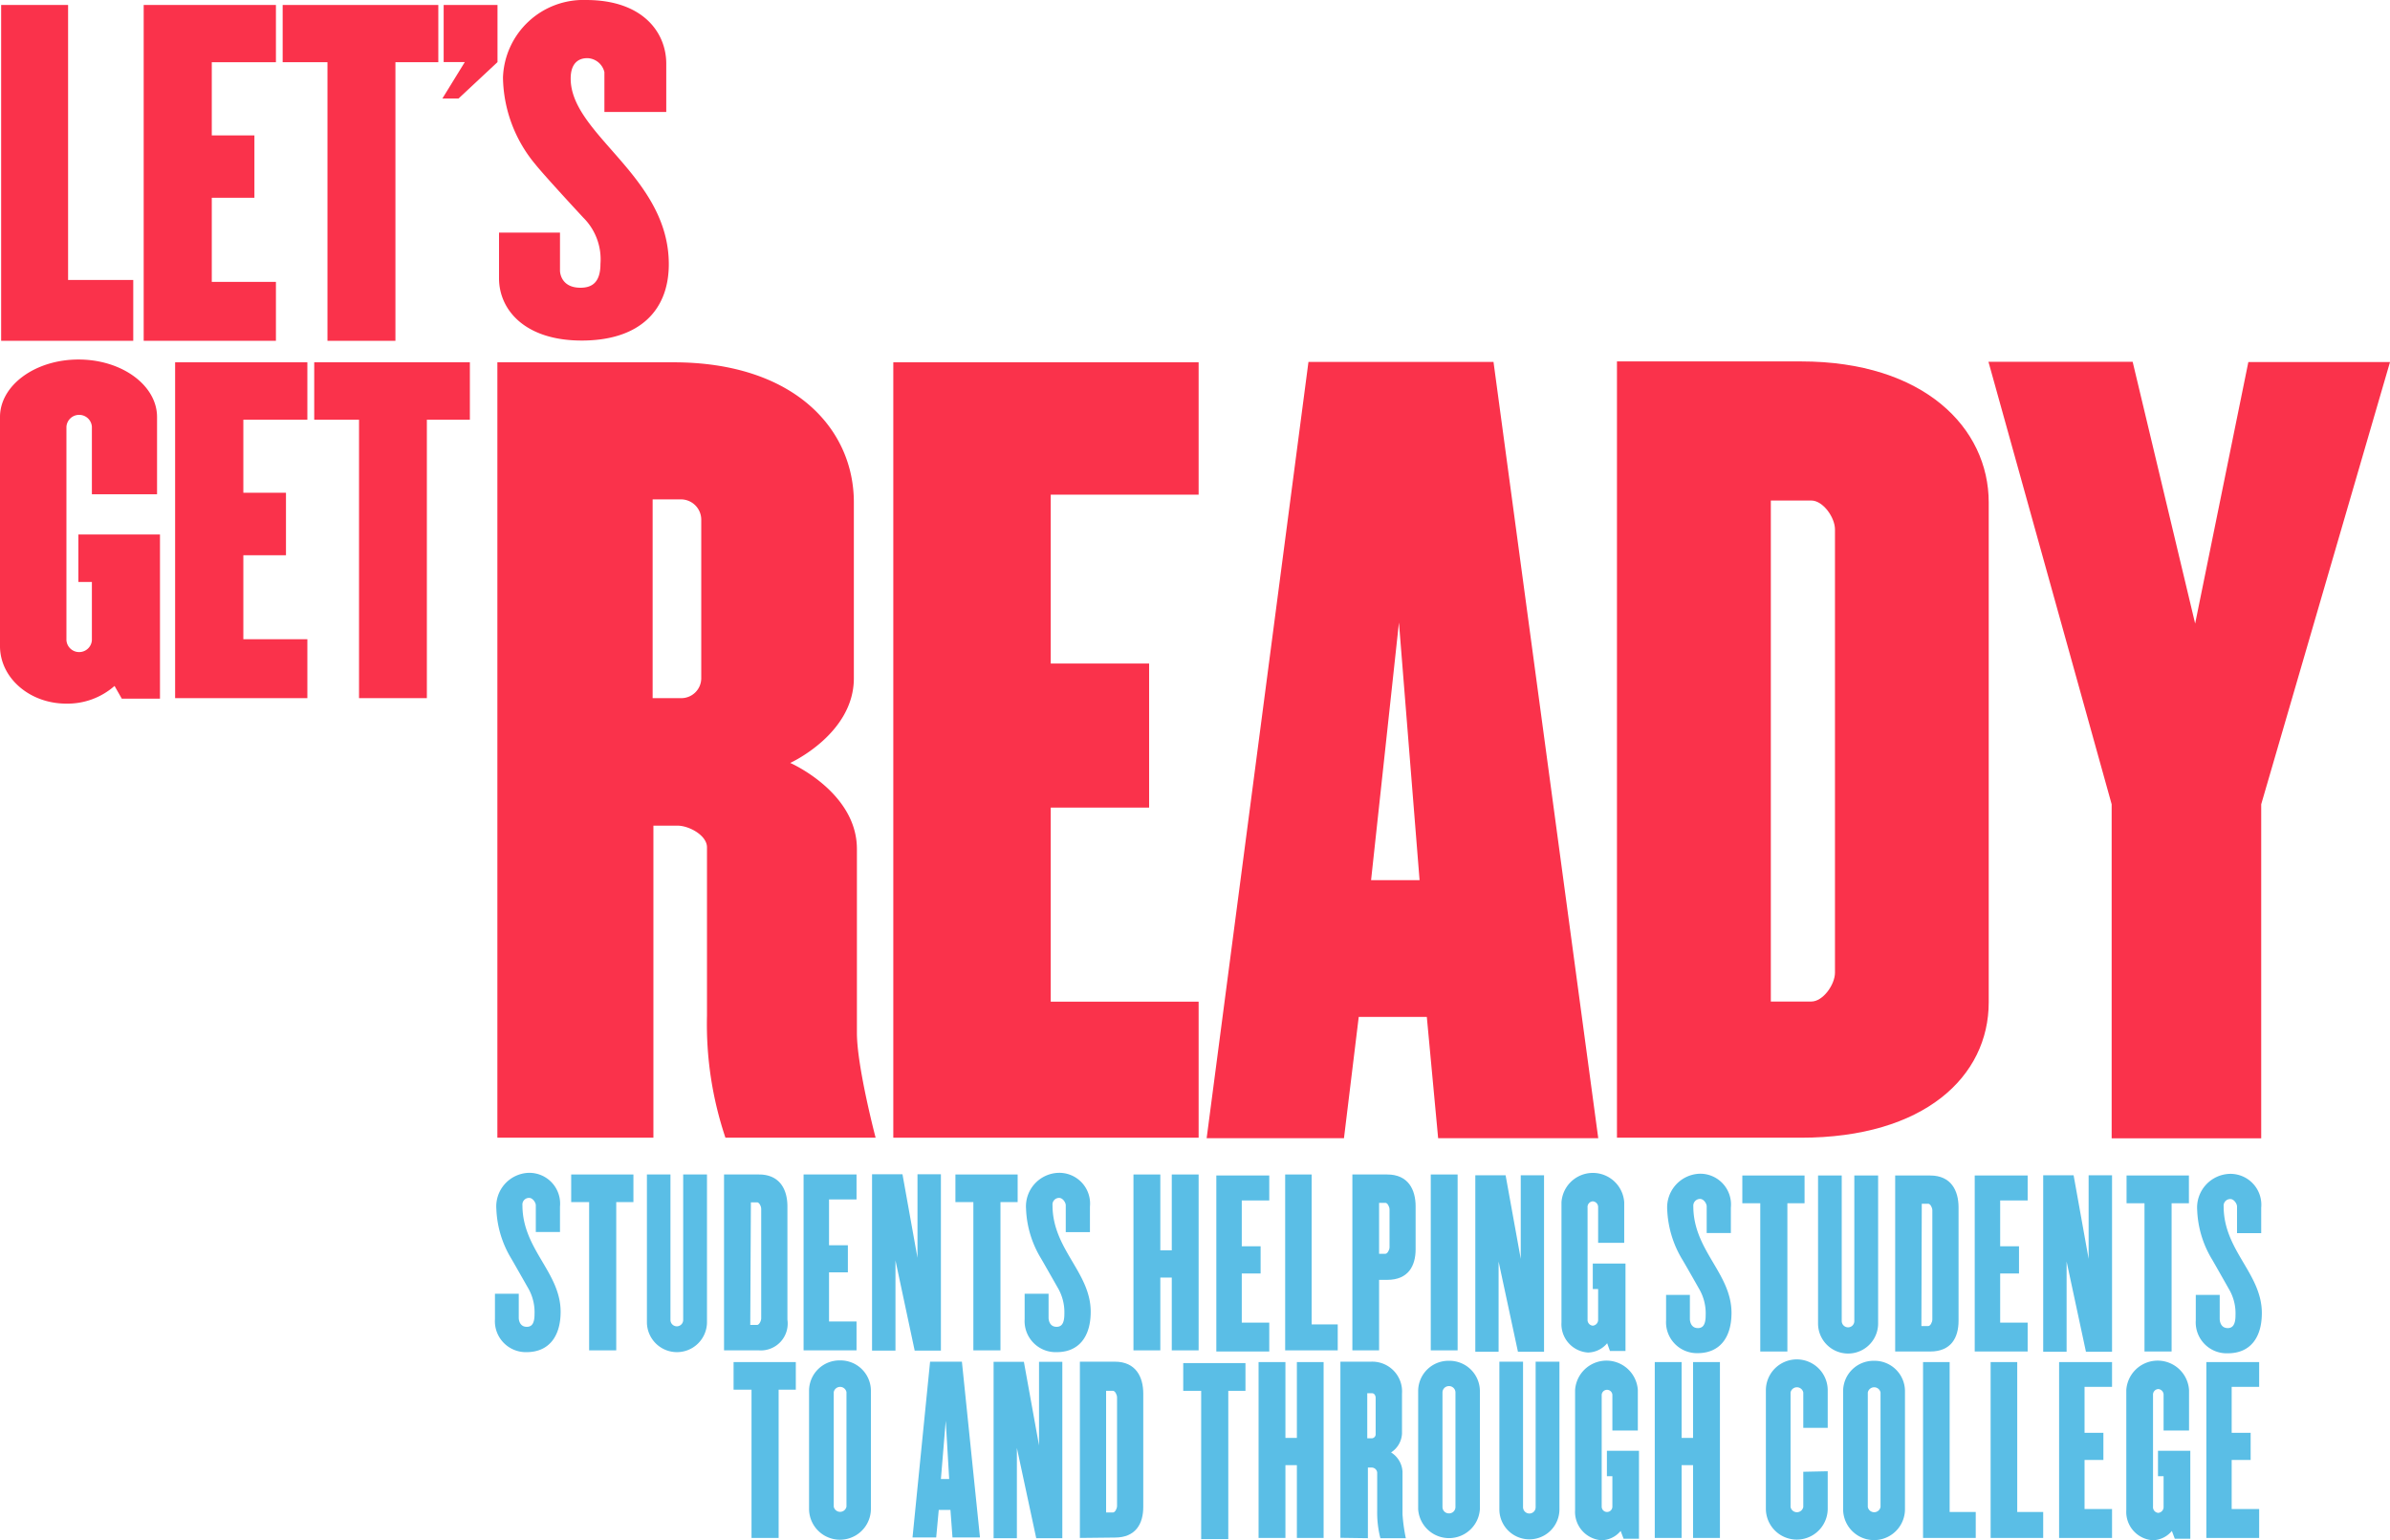 <?xml version="1.0" encoding="UTF-8"?> <svg xmlns="http://www.w3.org/2000/svg" viewBox="0 0 187.79 121.02"><path d="m.09 26.78v-26.39h5.26v21.61h5.12v4.78z" fill="#fa324b"></path><path d="m39.08 89.4v-60.93h13.84c9.44 0 14.17 5.2 14.17 11v13.83c0 4.38-5 6.65-5 6.65s5.24 2.29 5.24 6.76v14.45c0 2.66 1.47 8.24 1.47 8.24h-11.8a28 28 0 0 1 -1.45-9.58v-13.24c0-.94-1.41-1.7-2.31-1.7h-1.9v24.52zm12.2-34.54h2.21a1.57 1.57 0 0 0 1.61-1.54v-12.44a1.6 1.6 0 0 0 -1.61-1.64h-2.21z" fill="#fa324b"></path><path d="m21.68 4.89v-4.5h-5.04-5.35v4.5 17.26 4.63h5.35 5.04v-4.63h-5.04v-6.61h3.35v-4.9h-3.35v-5.75z" fill="#fa324b"></path><path d="m34.44.39h-12.23v4.5h3.52v21.89h5.34v-21.89h3.37z" fill="#fa324b"></path><path d="m34.86.39v4.49h1.66l-1.76 2.86h1.27l3.06-2.86v-4.49z" fill="#fa324b"></path><path d="m24.15 32.98v-4.51h-5.03-5.36v4.51 17.25 4.63h5.36 5.03v-4.63h-5.03v-6.6h3.35v-4.91h-3.35v-5.74z" fill="#fa324b"></path><path d="m36.92 28.47h-12.23v4.51h3.52v21.88h5.33v-21.88h3.38z" fill="#fa324b"></path><path d="m7.61 42h-1.45v3.73h1.06v4.58a1 1 0 0 1 -1 .93 1 1 0 0 1 -1-.93v-16.78a1 1 0 0 1 1-.93 1 1 0 0 1 1 .93v5.31h5.12v-6.07c0-2.49-2.76-4.52-6.17-4.52s-6.17 2.03-6.17 4.52v18c0 2.5 2.33 4.52 5.2 4.52a5.59 5.59 0 0 0 3.8-1.39l.57 1h3v-12.9z" fill="#fa324b"></path><path d="m94.18 38.87v-10.4h-11.62-12.37v10.4 39.84 10.69h12.37 11.62v-10.69h-11.62v-15.25h7.73v-11.32h-7.73v-13.27z" fill="#fa324b"></path><path d="m94.81 89.44 8-61h14.54l8.23 61h-12.58l-.89-9.53h-5.35l-1.16 9.53zm12.92-20.28h3.81l-1.62-20.24z" fill="#fa324b"></path><path d="m127.05 89.4v-61h14.46c9.68 0 14.75 5.24 14.75 11.08v39.28c0 5.84-5.07 10.64-14.75 10.64zm12.09-10.7h3.18c.92 0 1.86-1.33 1.86-2.27v-34.83c0-.94-.94-2.27-1.86-2.27h-3.18z" fill="#fa324b"></path><path d="m165.92 89.45v-26.25l-9.68-34.77h11.33l4.91 20.57 4.18-20.55h11.13l-10.12 34.75v26.25z" fill="#fa324b"></path><g fill="#5abee6"><path d="m125.73 99.29h-.58v2h.42v2.4a.46.46 0 0 1 -.42.48.45.45 0 0 1 -.41-.48v-8.81a.44.44 0 0 1 .41-.48.45.45 0 0 1 .42.48v2.78h2.05v-3.18a2.47 2.47 0 0 0 -4.93 0s0 9.35 0 9.44a2.23 2.23 0 0 0 2.08 2.36 2 2 0 0 0 1.51-.73l.22.61h1.22v-6.87z"></path><path d="m71.7 120.81 1.38-13.81h2.5l1.42 13.81h-2.16l-.16-2.16h-.92l-.2 2.16zm2.23-4.59h.65l-.27-4.58z"></path><path d="m38.89 103.66v-2h1.87v1.91s0 .69.63.69c.36 0 .61-.21.61-1a3.8 3.8 0 0 0 -.53-2.09s-1-1.76-1.29-2.26a8.08 8.08 0 0 1 -1.18-3.91 2.64 2.64 0 0 1 2.56-2.84 2.42 2.42 0 0 1 2.44 2.65v2h-1.9v-2.1c0-.21-.24-.58-.52-.58a.52.52 0 0 0 -.53.58c0 3.47 3 5.27 3 8.37 0 1.93-.92 3.17-2.68 3.17a2.43 2.43 0 0 1 -2.48-2.59z"></path><path d="m49.77 92.29h-4.89v2.17h1.41v11.65h2.13v-11.65h1.35z"></path><path d="m56.89 106.11v-13.82h2.74c1.65 0 2.24 1.19 2.24 2.51v8.9a2.11 2.11 0 0 1 -2.24 2.41zm2.06-2h.54c.16 0 .32-.31.32-.52v-8.59c0-.22-.16-.52-.32-.52h-.49z"></path><path d="m67.3 94.25v-1.96h-2.02-2.14v2.36 9.04 2.42h2.14 2.02v-2.27h-2.16v-3.86h1.48v-2.13h-1.48v-3.6z"></path><path d="m79.96 92.29h-4.89v2.17h1.41v11.65h2.13v-11.65h1.35z"></path><path d="m80.51 103.66v-2h1.88v1.91s0 .69.63.69c.35 0 .61-.21.61-1a3.8 3.8 0 0 0 -.53-2.09s-1-1.76-1.29-2.26a8.06 8.06 0 0 1 -1.19-3.91 2.64 2.64 0 0 1 2.56-2.84 2.42 2.42 0 0 1 2.46 2.66v2h-1.9v-2.11c0-.21-.23-.58-.52-.58a.52.52 0 0 0 -.52.58c0 3.47 3 5.27 3 8.37 0 1.93-.91 3.17-2.67 3.17a2.44 2.44 0 0 1 -2.52-2.59z"></path><path d="m99.73 94.33v-1.96h-2.02-2.14v2.36 9.04 2.43h2.14 2.02v-2.27h-2.16v-3.86h1.48v-2.14h-1.48v-3.6z"></path><path d="m103.06 104.07v-11.78h-2.08v13.82h4.13v-2.04z"></path><path d="m72.09 92.27v6.57l-1.18-6.57h-.55-.77-1.07v13.86h1.84v-7.09l1.51 7.09h.22.61 1.23v-13.86z"></path><path d="m53.68 92.29v11.43a.5.5 0 1 1 -1 0v-11.43h-1.85v11.6a2.36 2.36 0 0 0 4.72 0v-11.6z"></path><path d="m130.91 103.75v-2h1.87v1.91s0 .7.63.7c.36 0 .61-.22.61-1a3.81 3.81 0 0 0 -.52-2.09s-1-1.77-1.3-2.27a8.19 8.19 0 0 1 -1.2-3.92 2.65 2.65 0 0 1 2.56-2.85 2.42 2.42 0 0 1 2.44 2.66v2h-1.9v-2.1c0-.21-.23-.58-.52-.58a.53.53 0 0 0 -.53.58c0 3.48 3 5.27 3 8.38 0 1.93-.92 3.16-2.67 3.16a2.43 2.43 0 0 1 -2.47-2.58z"></path><path d="m141.79 92.37h-4.89v2.18h1.41v11.65h2.13v-11.65h1.35z"></path><path d="m148.91 106.2v-13.83h2.75c1.65 0 2.23 1.19 2.23 2.51v8.9c0 1.33-.58 2.42-2.23 2.42zm2.06-2h.54c.16 0 .32-.3.32-.52v-8.58c0-.21-.16-.51-.32-.51h-.51z"></path><path d="m159.32 94.33v-1.96h-2.01-2.15v2.36 9.04 2.43h2.15 2.01v-2.27h-2.16v-3.86h1.48v-2.14h-1.48v-3.6z"></path><path d="m171.99 92.37h-4.9v2.18h1.41v11.65h2.13v-11.65h1.36z"></path><path d="m172.53 103.75v-2h1.88v1.91s0 .7.63.7c.35 0 .61-.22.61-1a3.76 3.76 0 0 0 -.53-2.09s-1-1.77-1.29-2.27a8.06 8.06 0 0 1 -1.19-3.91 2.65 2.65 0 0 1 2.56-2.85 2.43 2.43 0 0 1 2.47 2.66v2h-1.9v-2.1c0-.21-.24-.58-.52-.58a.52.52 0 0 0 -.53.58c0 3.48 3 5.27 3 8.38 0 1.93-.91 3.16-2.67 3.16a2.43 2.43 0 0 1 -2.52-2.59z"></path><path d="m164.11 92.35v6.57l-1.18-6.57h-.55-.77-1.07v13.87h1.84v-7.09l1.52 7.09h.21.61 1.23v-13.87z"></path><path d="m145.7 92.37v11.43a.49.49 0 0 1 -.49.5.5.5 0 0 1 -.5-.5v-11.43h-1.86v11.63a2.36 2.36 0 1 0 4.72 0v-11.63z"></path><path d="m92.07 92.29v5.96h-.9v-5.96h-2.11v13.82h2.11v-5.72h.9v5.72h2.11v-13.82z"></path><path d="m112.42 92.29h2.11v13.82h-2.11z"></path><path d="m119.49 92.35v6.57l-1.19-6.57h-.55-.76-1.07v13.87h1.83v-7.09l1.52 7.09h.22.61 1.22v-13.87z"></path><path d="m109 92.29h-2.74v13.82h2.1v-5.54h.64c1.65 0 2.23-1.09 2.23-2.41v-3.36c0-1.32-.58-2.51-2.23-2.51zm.18 5.72c0 .21-.17.51-.32.51h-.5v-4h.5c.16 0 .32.3.32.52z"></path></g><path d="m39.21 21.87v-3.59h4.79v3s0 1.33 1.61 1.33c.91 0 1.57-.42 1.57-1.88a4.62 4.62 0 0 0 -1.35-3.63s-3-3.23-3.76-4.18a10.89 10.89 0 0 1 -2.55-6.83 6.32 6.32 0 0 1 6.53-6.09c4.5 0 6.3 2.59 6.3 5v3.8h-4.86v-3.13a1.42 1.42 0 0 0 -1.34-1.1c-.72 0-1.31.42-1.31 1.6 0 4.42 7.71 7.66 7.71 14.59 0 3.67-2.34 6-6.84 6s-6.5-2.44-6.5-4.89z" fill="#fa324b"></path><path d="m62.53 107.03h-4.89v2.17h1.41v11.65h2.13v-11.65h1.35z" fill="#5abee6"></path><path d="m66 106.9a2.39 2.39 0 0 0 -2.43 2.36v9.3a2.43 2.43 0 0 0 4.86 0v-9.3a2.39 2.39 0 0 0 -2.43-2.36zm.51 11.49a.51.51 0 0 1 -1 0v-9a.51.51 0 0 1 1 0z" fill="#5abee6"></path><path d="m81.64 107.01v6.57l-1.19-6.57h-.55-.76-1.07v13.86h1.83v-7.09l1.52 7.09h.22.61 1.22v-13.86z" fill="#5abee6"></path><path d="m84.85 120.85v-13.85h2.75c1.64 0 2.23 1.19 2.23 2.51v8.9c0 1.32-.59 2.41-2.23 2.41zm2.06-2h.54c.16 0 .32-.3.32-.51v-8.53c0-.22-.16-.52-.32-.52h-.54z" fill="#5abee6"></path><path d="m97.86 107.11h-4.89v2.18h1.41v11.65h2.13v-11.65h1.35z" fill="#5abee6"></path><path d="m101.9 107.03v5.96h-.9v-5.96h-2.11v13.82h2.11v-5.72h.9v5.72h2.1v-13.82z" fill="#5abee6"></path><path d="m105.32 120.84v-13.84h2.4a2.34 2.34 0 0 1 2.44 2.5v3.13a1.86 1.86 0 0 1 -.86 1.5 1.9 1.9 0 0 1 .9 1.53v3.34a13.6 13.6 0 0 0 .26 1.87h-2a8.16 8.16 0 0 1 -.25-2.17v-3a.44.44 0 0 0 -.4-.38h-.33v5.55zm2.11-7.82h.38a.32.32 0 0 0 .28-.35v-2.82c0-.21-.12-.37-.28-.37h-.38z" fill="#5abee6"></path><path d="m113.85 106.93a2.38 2.38 0 0 0 -2.42 2.36v9.3a2.43 2.43 0 0 0 4.85 0v-9.3a2.39 2.39 0 0 0 -2.43-2.36zm.51 11.49a.5.5 0 0 1 -.51.5.5.5 0 0 1 -.51-.5v-9a.5.5 0 0 1 .51-.5.5.5 0 0 1 .51.5z" fill="#5abee6"></path><path d="m120.66 107v11.43a.49.49 0 0 1 -.49.5.5.5 0 0 1 -.5-.5v-11.43h-1.86v11.6a2.36 2.36 0 1 0 4.72 0v-11.6z" fill="#5abee6"></path><path d="m126.84 114h-.58v2h.43v2.39a.42.42 0 1 1 -.84 0v-8.76a.42.42 0 1 1 .84 0v2.78h2v-3.18a2.47 2.47 0 0 0 -4.93 0v9.44a2.23 2.23 0 0 0 2.08 2.36 2 2 0 0 0 1.5-.73l.23.61h1.21v-6.91z" fill="#5abee6"></path><path d="m133.03 107.03v5.96h-.9v-5.96h-2.11v13.82h2.11v-5.72h.9v5.72h2.11v-13.82z" fill="#5abee6"></path><path d="m147.25 106.93a2.39 2.39 0 0 0 -2.43 2.36v9.3a2.43 2.43 0 0 0 4.86 0v-9.3a2.39 2.39 0 0 0 -2.43-2.36zm.51 11.49a.51.51 0 0 1 -1 0v-9a.51.51 0 0 1 1 0z" fill="#5abee6"></path><path d="m141.69 115.65v2.77a.51.51 0 0 1 -1 0v-9a.51.51 0 0 1 1 0v2.78h1.92v-2.95a2.43 2.43 0 0 0 -4.86 0v9.3a2.43 2.43 0 0 0 4.86 0v-2.94z" fill="#5abee6"></path><path d="m153.19 118.81v-11.78h-2.09v13.82h4.14v-2.04z" fill="#5abee6"></path><path d="m158.5 118.81v-11.78h-2.09v13.82h4.13v-2.04z" fill="#5abee6"></path><path d="m165.95 108.98v-1.95h-2.01-2.15v2.36 9.04 2.42h2.15 2.01v-2.27h-2.16v-3.86h1.48v-2.13h-1.48v-3.61z" fill="#5abee6"></path><path d="m170.14 114h-.58v2h.44v2.39a.46.46 0 0 1 -.42.49.45.45 0 0 1 -.41-.49v-8.76a.44.44 0 0 1 .41-.48.45.45 0 0 1 .42.48v2.78h2v-3.18a2.47 2.47 0 0 0 -4.93 0s0 9.35 0 9.44a2.23 2.23 0 0 0 2.08 2.36 2 2 0 0 0 1.5-.73l.23.61h1.22v-6.91z" fill="#5abee6"></path><path d="m177.51 108.98v-1.95h-2.01-2.14v2.36 9.04 2.42h2.14 2.01v-2.27h-2.16v-3.86h1.49v-2.13h-1.49v-3.61z" fill="#5abee6"></path></svg> 